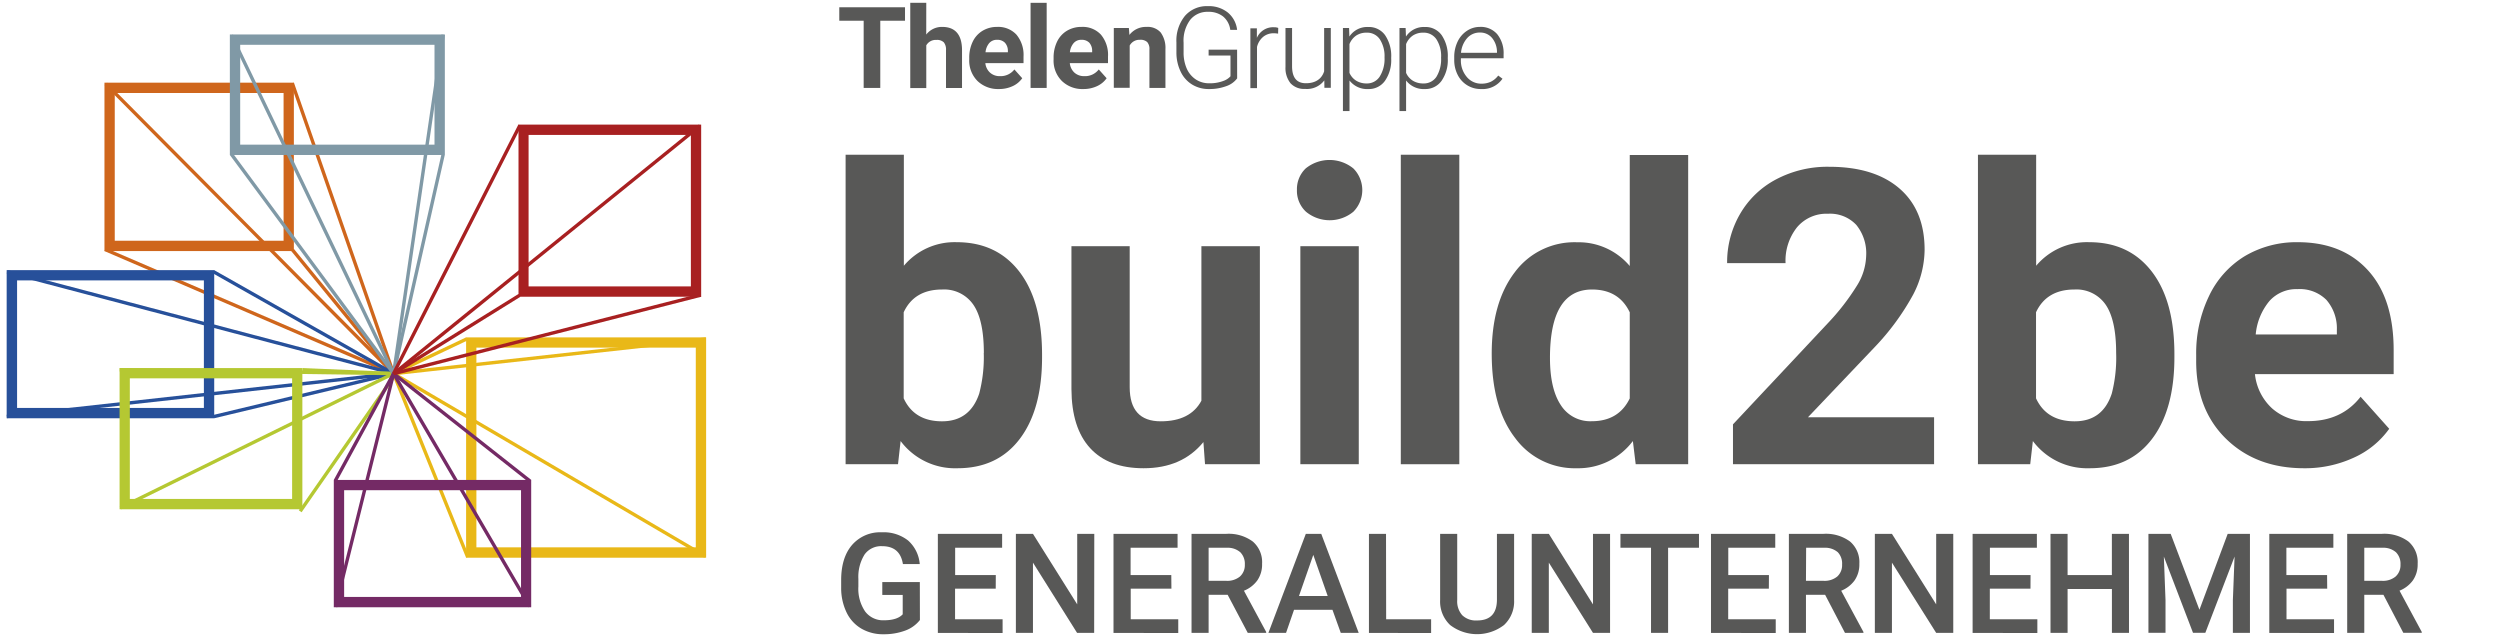 <?xml version="1.0" encoding="UTF-8"?>
<svg xmlns="http://www.w3.org/2000/svg" id="Ebene_1" data-name="Ebene 1" width="585.38" height="148.79" viewBox="0 0 585.38 148.79">
  <defs>
    <style> .cls-1 { fill: #cf661c; } .cls-2 { fill: #27509a; } .cls-3 { fill: #b5c832; } .cls-4 { fill: #8099a6; } .cls-5 { fill: #e9b818; } .cls-6 { fill: #742a65; } .cls-7 { fill: #a82021; } .cls-8 { fill: #585857; } </style>
  </defs>
  <g>
    <rect class="cls-1" x="57.99" y="36.2" width="0.8" height="73.51" transform="translate(-31.7 97.77) rotate(-66.73)"></rect>
    <rect class="cls-1" x="79.9" y="17.48" width="0.8" height="72" transform="translate(-13.13 29.42) rotate(-19.22)"></rect>
    <rect class="cls-1" x="79.93" y="54.3" width="0.8" height="37.39" transform="translate(-28.07 67.3) rotate(-39.25)"></rect>
    <path class="cls-1" d="M66.4,21.77v34.6H26.87V21.77H66.4m2.41-2.42H24.46V58.79H68.81V19.35Z"></path>
    <rect class="cls-1" x="58.07" y="5.76" width="0.8" height="95.61" transform="translate(-20.76 56.76) rotate(-44.81)"></rect>
  </g>
  <g>
    <rect class="cls-2" x="70.65" y="51.28" width="0.8" height="48.5" transform="translate(-29.68 100.17) rotate(-60.49)"></rect>
    <rect class="cls-2" x="49.46" y="92.11" width="43.29" height="0.8" transform="translate(-19.58 19.09) rotate(-13.46)"></rect>
    <rect class="cls-2" x="46.52" y="28.77" width="0.8" height="93.57" transform="translate(-38.1 101.67) rotate(-75.24)"></rect>
    <rect class="cls-2" x="1.33" y="92.1" width="91.1" height="0.8" transform="translate(-9.9 5.73) rotate(-6.32)"></rect>
    <path class="cls-2" d="M47.74,65.66V95.52H4V65.66H47.74m2.42-2.41H1.56V97.93h48.6V63.25Z"></path>
  </g>
  <g>
    <path class="cls-3" d="M68.4,88.59v28.23h-38V88.59h38m2.42-2.41H28v33.06h42.8V86.18Z"></path>
    <rect class="cls-3" x="59.7" y="54.97" width="0.8" height="64.12" transform="translate(-27.77 145.9) rotate(-89.2)"></rect>
    <rect class="cls-3" x="24.56" y="102.78" width="71.25" height="0.8" transform="translate(-39.36 37.15) rotate(-26.19)"></rect>
    <rect class="cls-3" x="81.08" y="76.34" width="0.8" height="21.38" transform="translate(-8.91 164.76) rotate(-87.58)"></rect>
    <rect class="cls-3" x="62.19" y="102.85" width="38.27" height="0.8" transform="matrix(0.57, -0.82, 0.82, 0.57, -49.82, 111.86)"></rect>
  </g>
  <g>
    <path class="cls-4" d="M101.74,10.49V33.87H56.24V10.49h45.5m2.42-2.42H53.82V36.29h50.34V8.07Z"></path>
    <rect class="cls-4" x="72.75" y="29.79" width="0.8" height="63.95" transform="translate(-22.39 55.58) rotate(-36.47)"></rect>
    <rect class="cls-4" x="72.77" y="3.94" width="0.8" height="87.85" transform="translate(-13.5 36.32) rotate(-25.6)"></rect>
    <rect class="cls-4" x="57.86" y="47.41" width="80.19" height="0.8" transform="translate(36.5 137.83) rotate(-81.69)"></rect>
    <rect class="cls-4" x="71.67" y="61.44" width="52.58" height="0.8" transform="translate(16.04 143.75) rotate(-77.26)"></rect>
  </g>
  <g>
    <rect class="cls-5" x="100.43" y="85.79" width="0.8" height="46.31" transform="translate(-33.46 45.69) rotate(-21.99)"></rect>
    <rect class="cls-5" x="128.24" y="66.57" width="0.8" height="84.58" transform="translate(-30.31 164.82) rotate(-59.63)"></rect>
    <rect class="cls-5" x="91.24" y="83.01" width="18.99" height="0.8" transform="translate(-26.02 51.21) rotate(-25.37)"></rect>
    <rect class="cls-5" x="91.93" y="83.03" width="73.58" height="0.8" transform="translate(-8.41 14.69) rotate(-6.32)"></rect>
    <path class="cls-5" d="M162.92,81.4v46.76H111.55V81.4h51.37M165.34,79h-56.2v51.59h56.2V79Z"></path>
  </g>
  <g>
    <polygon class="cls-6" points="78.95 142.2 78.18 142.01 91.77 87.38 92.54 87.57 78.95 142.2"></polygon>
    <rect class="cls-6" x="71.06" y="99.62" width="28.55" height="0.8" transform="translate(-43.3 127.19) rotate(-61.46)"></rect>
    <rect class="cls-6" x="107.69" y="83.16" width="0.8" height="63.15" transform="translate(-43.13 70.23) rotate(-30.31)"></rect>
    <rect class="cls-6" x="107.75" y="79.72" width="0.8" height="40.71" transform="translate(-37.39 123.08) rotate(-51.76)"></rect>
    <path class="cls-6" d="M122,114.78v25H80.58v-25H122m2.41-2.41H78.16V142.2h46.22V112.37Z"></path>
  </g>
  <g>
    <path class="cls-7" d="M161.77,31.59V67.06h-38V31.59h38m2.41-2.42H121.41V69.48h42.77V29.17Z"></path>
    <rect class="cls-7" x="74.34" y="58.01" width="65.23" height="0.8" transform="translate(6.38 127.24) rotate(-63.03)"></rect>
    <rect class="cls-7" x="81.91" y="58.08" width="92.27" height="0.8" transform="translate(-8.28 93.56) rotate(-38.98)"></rect>
    <rect class="cls-7" x="91" y="77.89" width="74.24" height="0.8" transform="translate(-15.4 34.18) rotate(-14.34)"></rect>
    <rect class="cls-7" x="89.54" y="77.91" width="34.72" height="0.8" transform="translate(-25.23 68.18) rotate(-31.84)"></rect>
  </g>
  <g>
    <path class="cls-8" d="M244,83.65q0,12.25-5.23,19.13t-14.63,6.86a15.92,15.92,0,0,1-13.26-6.37l-.61,5.43H198V36.23h13.64v26A15.51,15.51,0,0,1,224,56.71q9.34,0,14.65,6.86T244,82.89Zm-13.63-1q0-7.73-2.46-11.3a8.29,8.29,0,0,0-7.31-3.56q-6.51,0-9,5.33V93.27q2.49,5.39,9,5.38t8.69-6.51A33.67,33.67,0,0,0,230.35,82.65Z"></path>
    <path class="cls-8" d="M281.78,103.51q-5,6.13-14,6.13-8.2,0-12.53-4.72T250.88,91.1V57.65h13.64v33q0,8,7.26,8,6.95,0,9.53-4.82V57.65H295V108.7H282.16Z"></path>
    <path class="cls-8" d="M303.68,44.44a6.7,6.7,0,0,1,2.05-5,8.85,8.85,0,0,1,11.16,0,7.19,7.19,0,0,1,0,10.14,8.72,8.72,0,0,1-11.09,0A6.69,6.69,0,0,1,303.68,44.44Zm14.48,64.26H304.48V57.65h13.68Z"></path>
    <path class="cls-8" d="M341.7,108.7H328V36.23H341.7Z"></path>
    <path class="cls-8" d="M349.29,82.8q0-11.94,5.36-19a17.36,17.36,0,0,1,14.65-7.07,15.63,15.63,0,0,1,12.31,5.56v-26h13.68V108.7H383l-.66-5.43a16,16,0,0,1-13.12,6.37,17.33,17.33,0,0,1-14.46-7.1Q349.3,95.45,349.29,82.8Zm13.64,1q0,7.18,2.5,11a8.16,8.16,0,0,0,7.27,3.83q6.32,0,8.91-5.34V73.13q-2.55-5.34-8.82-5.34Q362.92,67.79,362.93,83.81Z"></path>
    <path class="cls-8" d="M452.87,108.7H405.78V99.36L428,75.67a54.31,54.31,0,0,0,6.77-8.73,13.93,13.93,0,0,0,2.2-7.07,10.52,10.52,0,0,0-2.31-7.2,8.39,8.39,0,0,0-6.61-2.62,9,9,0,0,0-7.29,3.19,12.58,12.58,0,0,0-2.67,8.37H404.41a22.49,22.49,0,0,1,3-11.46A21.09,21.09,0,0,1,415.88,42a25.69,25.69,0,0,1,12.41-2.95q10.6,0,16.49,5.1t5.87,14.39A23.16,23.16,0,0,1,448,68.93,57.71,57.71,0,0,1,439,81.24L423.33,97.71h29.54Z"></path>
    <path class="cls-8" d="M509.14,83.65q0,12.25-5.24,19.13t-14.63,6.86A15.92,15.92,0,0,1,476,103.27l-.62,5.43H463.14V36.23h13.63v26a15.53,15.53,0,0,1,12.41-5.52q9.35,0,14.65,6.86t5.31,19.32Zm-13.64-1q0-7.73-2.45-11.3a8.3,8.3,0,0,0-7.31-3.56q-6.51,0-9,5.33V93.27q2.5,5.39,9.06,5.38t8.68-6.51A33.67,33.67,0,0,0,495.5,82.65Z"></path>
    <path class="cls-8" d="M539.53,109.64q-11.24,0-18.29-6.89t-7-18.35V83.08a30.83,30.83,0,0,1,3-13.75A21.87,21.87,0,0,1,525.58,60,23.72,23.72,0,0,1,538,56.71q10.47,0,16.48,6.6t6,18.73v5.57H528a12.66,12.66,0,0,0,4,8,12.06,12.06,0,0,0,8.42,3q7.88,0,12.32-5.71l6.7,7.5a20.48,20.48,0,0,1-8.31,6.77A27.23,27.23,0,0,1,539.53,109.64ZM538,67.7a8.48,8.48,0,0,0-6.58,2.75,14.22,14.22,0,0,0-3.24,7.86h19V77.22a10.14,10.14,0,0,0-2.45-7A8.8,8.8,0,0,0,538,67.7Z"></path>
  </g>
  <g>
    <path class="cls-8" d="M215.4,145.18a7.71,7.71,0,0,1-3.49,2.49,14.24,14.24,0,0,1-5.06.84,10,10,0,0,1-5.16-1.32,8.75,8.75,0,0,1-3.46-3.78,13.11,13.11,0,0,1-1.27-5.74v-1.82q0-5.25,2.52-8.21a8.7,8.7,0,0,1,7-3,9.24,9.24,0,0,1,6.15,1.92,8.27,8.27,0,0,1,2.73,5.52h-3.94c-.45-2.8-2.07-4.19-4.86-4.19a4.76,4.76,0,0,0-4.12,1.95,9.9,9.9,0,0,0-1.45,5.72v1.78a9.42,9.42,0,0,0,1.58,5.83,5.23,5.23,0,0,0,4.4,2.07c2.06,0,3.53-.46,4.4-1.4v-4.54h-4.78v-3h8.79Z"></path>
    <path class="cls-8" d="M233.15,137.84h-9.52V145h11.13v3.21H219.6V125h15.05v3.25h-11v6.4h9.52Z"></path>
    <path class="cls-8" d="M256.2,148.19h-4l-10.33-16.45v16.45h-4V125h4l10.36,16.51V125h4Z"></path>
    <path class="cls-8" d="M274.29,137.84h-9.53V145h11.13v3.21H260.73V125h15v3.25h-11v6.4h9.53Z"></path>
    <path class="cls-8" d="M287.46,139.28H283v8.91h-4V125h8.15a9.48,9.48,0,0,1,6.19,1.8,6.35,6.35,0,0,1,2.18,5.21,6.54,6.54,0,0,1-1.12,3.9,7.16,7.16,0,0,1-3.13,2.41l5.21,9.66v.2h-4.32ZM283,136h4.14a4.65,4.65,0,0,0,3.19-1,3.59,3.59,0,0,0,1.15-2.81,3.84,3.84,0,0,0-1.06-2.88,4.5,4.5,0,0,0-3.16-1.05H283Z"></path>
    <path class="cls-8" d="M312,142.79h-9l-1.87,5.4H297L305.76,125h3.61l8.77,23.18h-4.2Zm-7.84-3.24h6.72l-3.37-9.62Z"></path>
    <path class="cls-8" d="M324.57,145H335.1v3.21H320.54V125h4Z"></path>
    <path class="cls-8" d="M354.53,125V140.5a7.5,7.5,0,0,1-2.36,5.85,10.37,10.37,0,0,1-12.62,0,7.58,7.58,0,0,1-2.34-5.9V125h4v15.51a4.91,4.91,0,0,0,1.18,3.55,4.59,4.59,0,0,0,3.47,1.22q4.65,0,4.65-4.9V125Z"></path>
    <path class="cls-8" d="M377,148.19h-4l-10.34-16.45v16.45h-4V125h4L373,141.52V125h4Z"></path>
    <path class="cls-8" d="M397.82,128.26h-7.23v19.93h-4V128.26h-7.16V125h18.39Z"></path>
    <path class="cls-8" d="M414.18,137.84h-9.52V145h11.13v3.21H400.63V125h15.05v3.25h-11v6.4h9.52Z"></path>
    <path class="cls-8" d="M427.36,139.28h-4.49v8.91h-4V125H427a9.48,9.48,0,0,1,6.19,1.8,6.35,6.35,0,0,1,2.18,5.21,6.54,6.54,0,0,1-1.12,3.9,7.16,7.16,0,0,1-3.13,2.41l5.21,9.66v.2H432ZM422.87,136H427a4.65,4.65,0,0,0,3.19-1,3.58,3.58,0,0,0,1.14-2.81,3.83,3.83,0,0,0-1-2.88,4.51,4.51,0,0,0-3.17-1.05h-4.25Z"></path>
    <path class="cls-8" d="M457.36,148.19h-4L443,131.74v16.45h-4V125h4l10.36,16.51V125h4Z"></path>
    <path class="cls-8" d="M475.44,137.84h-9.52V145h11.13v3.21H461.89V125h15.05v3.25h-11v6.4h9.52Z"></path>
    <path class="cls-8" d="M498.51,148.19h-4V137.91H484.13v10.28h-4V125h4v9.65H494.5V125h4Z"></path>
    <path class="cls-8" d="M508.27,125,515,142.78,521.62,125h5.21v23.18h-4v-7.64l.4-10.22-6.85,17.86h-2.88l-6.83-17.85.39,10.21v7.64h-4V125Z"></path>
    <path class="cls-8" d="M544.92,137.84h-9.53V145h11.13v3.21H531.36V125h15v3.25h-11v6.4h9.53Z"></path>
    <path class="cls-8" d="M558.09,139.28H553.6v8.91h-4V125h8.15a9.48,9.48,0,0,1,6.19,1.8A6.35,6.35,0,0,1,566.1,132a6.54,6.54,0,0,1-1.12,3.9,7.16,7.16,0,0,1-3.13,2.41l5.21,9.66v.2h-4.32ZM553.6,136h4.14a4.63,4.63,0,0,0,3.19-1,3.59,3.59,0,0,0,1.15-2.81,3.84,3.84,0,0,0-1.06-2.88,4.5,4.5,0,0,0-3.16-1.05H553.6Z"></path>
  </g>
  <g>
    <path class="cls-8" d="M211.91,4.86h-5.79V20.59h-3.89V4.86h-5.71V1.7h15.39Z"></path>
    <path class="cls-8" d="M216.88,8.09a4.64,4.64,0,0,1,3.74-1.79c3,0,4.59,1.76,4.64,5.3v9h-3.75V11.71A2.66,2.66,0,0,0,221,9.92a2.25,2.25,0,0,0-1.73-.57,2.53,2.53,0,0,0-2.38,1.27v10h-3.75V.66h3.75Z"></path>
    <path class="cls-8" d="M233.88,20.85a6.91,6.91,0,0,1-5-1.89,6.74,6.74,0,0,1-1.93-5.05v-.36a8.53,8.53,0,0,1,.81-3.78,6,6,0,0,1,2.32-2.57,6.52,6.52,0,0,1,3.42-.9A5.81,5.81,0,0,1,238,8.11a7.4,7.4,0,0,1,1.66,5.15v1.53h-8.94A3.47,3.47,0,0,0,231.81,17a3.33,3.33,0,0,0,2.32.83,4.06,4.06,0,0,0,3.39-1.57l1.84,2.06a5.65,5.65,0,0,1-2.29,1.87A7.56,7.56,0,0,1,233.88,20.85Zm-.43-11.53a2.34,2.34,0,0,0-1.81.76,3.9,3.9,0,0,0-.88,2.16H236v-.3A2.82,2.82,0,0,0,235.3,10,2.46,2.46,0,0,0,233.45,9.32Z"></path>
    <path class="cls-8" d="M245.08,20.59h-3.77V.66h3.77Z"></path>
    <path class="cls-8" d="M253.64,20.85a6.87,6.87,0,0,1-5-1.89,6.71,6.71,0,0,1-1.94-5.05v-.36a8.53,8.53,0,0,1,.81-3.78,6,6,0,0,1,2.32-2.57,6.52,6.52,0,0,1,3.42-.9,5.81,5.81,0,0,1,4.53,1.81,7.35,7.35,0,0,1,1.66,5.15v1.53h-8.94A3.47,3.47,0,0,0,251.57,17a3.35,3.35,0,0,0,2.32.83,4.06,4.06,0,0,0,3.39-1.57l1.84,2.06a5.59,5.59,0,0,1-2.29,1.87A7.52,7.52,0,0,1,253.64,20.85Zm-.42-11.53a2.31,2.31,0,0,0-1.81.76,3.84,3.84,0,0,0-.89,2.16h5.21v-.3a2.82,2.82,0,0,0-.67-1.94A2.45,2.45,0,0,0,253.22,9.32Z"></path>
    <path class="cls-8" d="M264.33,6.56l.12,1.62a4.88,4.88,0,0,1,4-1.88,4.07,4.07,0,0,1,3.33,1.31,6.15,6.15,0,0,1,1.11,3.91v9.07h-3.75v-9a2.43,2.43,0,0,0-.52-1.74,2.3,2.3,0,0,0-1.72-.53,2.58,2.58,0,0,0-2.38,1.34v9.9H260.8v-14Z"></path>
    <path class="cls-8" d="M289.68,18.35a5.3,5.3,0,0,1-2.6,1.84,11.27,11.27,0,0,1-4,.66,7.37,7.37,0,0,1-3.95-1.06,7.06,7.06,0,0,1-2.67-3,10.26,10.26,0,0,1-1-4.46V9.93a9.15,9.15,0,0,1,2-6.21,6.74,6.74,0,0,1,5.34-2.28,7.07,7.07,0,0,1,4.69,1.49A6.12,6.12,0,0,1,289.67,7h-1.6a4.83,4.83,0,0,0-1.69-3.15,5.45,5.45,0,0,0-3.51-1.08,5.13,5.13,0,0,0-4.19,1.89A8.14,8.14,0,0,0,277.14,10v2.23a9.28,9.28,0,0,0,.73,3.81A5.9,5.9,0,0,0,280,18.6a5.59,5.59,0,0,0,3.15.9,8.85,8.85,0,0,0,3.54-.64,4,4,0,0,0,1.43-1V13H283V11.63h6.67Z"></path>
    <path class="cls-8" d="M299.27,7.88a5.87,5.87,0,0,0-1-.09,3.79,3.79,0,0,0-2.46.81A4.39,4.39,0,0,0,294.33,11v9.64h-1.55v-14h1.52l0,2.23a4.13,4.13,0,0,1,4-2.49,2.59,2.59,0,0,1,1,.16Z"></path>
    <path class="cls-8" d="M310.09,18.82a5.06,5.06,0,0,1-4.48,2,4.34,4.34,0,0,1-3.41-1.3A5.67,5.67,0,0,1,301,15.69V6.56h1.54v8.93c0,2.68,1.08,4,3.24,4s3.68-.93,4.27-2.79V6.56h1.56v14h-1.5Z"></path>
    <path class="cls-8" d="M325.75,13.72a8.46,8.46,0,0,1-1.46,5.21,4.61,4.61,0,0,1-3.89,1.92,5.19,5.19,0,0,1-4.41-2V26h-1.54V6.56h1.44l.07,2a5,5,0,0,1,4.4-2.24,4.66,4.66,0,0,1,3.95,1.9,8.63,8.63,0,0,1,1.44,5.3Zm-1.56-.27a7.27,7.27,0,0,0-1.1-4.25A3.55,3.55,0,0,0,320,7.65a4.27,4.27,0,0,0-2.45.68,4.36,4.36,0,0,0-1.57,2v6.73a4.09,4.09,0,0,0,1.6,1.85,4.63,4.63,0,0,0,2.45.63,3.52,3.52,0,0,0,3-1.56A7.77,7.77,0,0,0,324.19,13.45Z"></path>
    <path class="cls-8" d="M339,13.72a8.46,8.46,0,0,1-1.46,5.21,4.63,4.63,0,0,1-3.89,1.92,5.19,5.19,0,0,1-4.41-2V26h-1.55V6.56h1.44l.08,2a5,5,0,0,1,4.4-2.24,4.66,4.66,0,0,1,3.95,1.9A8.63,8.63,0,0,1,339,13.5Zm-1.56-.27a7.27,7.27,0,0,0-1.1-4.25,3.55,3.55,0,0,0-3.08-1.55,4.27,4.27,0,0,0-2.45.68,4.36,4.36,0,0,0-1.57,2v6.73a4.09,4.09,0,0,0,1.6,1.85,4.6,4.6,0,0,0,2.45.63A3.52,3.52,0,0,0,336.33,18,7.85,7.85,0,0,0,337.43,13.45Z"></path>
    <path class="cls-8" d="M346.8,20.85a6,6,0,0,1-5.49-3.34,7.61,7.61,0,0,1-.8-3.53v-.56a8.32,8.32,0,0,1,.78-3.65,6.21,6.21,0,0,1,2.19-2.55,5.42,5.42,0,0,1,3-.92A5.08,5.08,0,0,1,350.57,8a7.06,7.06,0,0,1,1.5,4.77v.87h-10V14a5.88,5.88,0,0,0,1.37,4,4.35,4.35,0,0,0,3.44,1.59,5.09,5.09,0,0,0,2.2-.45,4.78,4.78,0,0,0,1.73-1.45l1,.74A5.66,5.66,0,0,1,346.8,20.85Zm-.29-13.23a3.89,3.89,0,0,0-2.95,1.28,5.94,5.94,0,0,0-1.46,3.46h8.42v-.17a5.18,5.18,0,0,0-1.15-3.3A3.58,3.58,0,0,0,346.51,7.62Z"></path>
  </g>
</svg>
